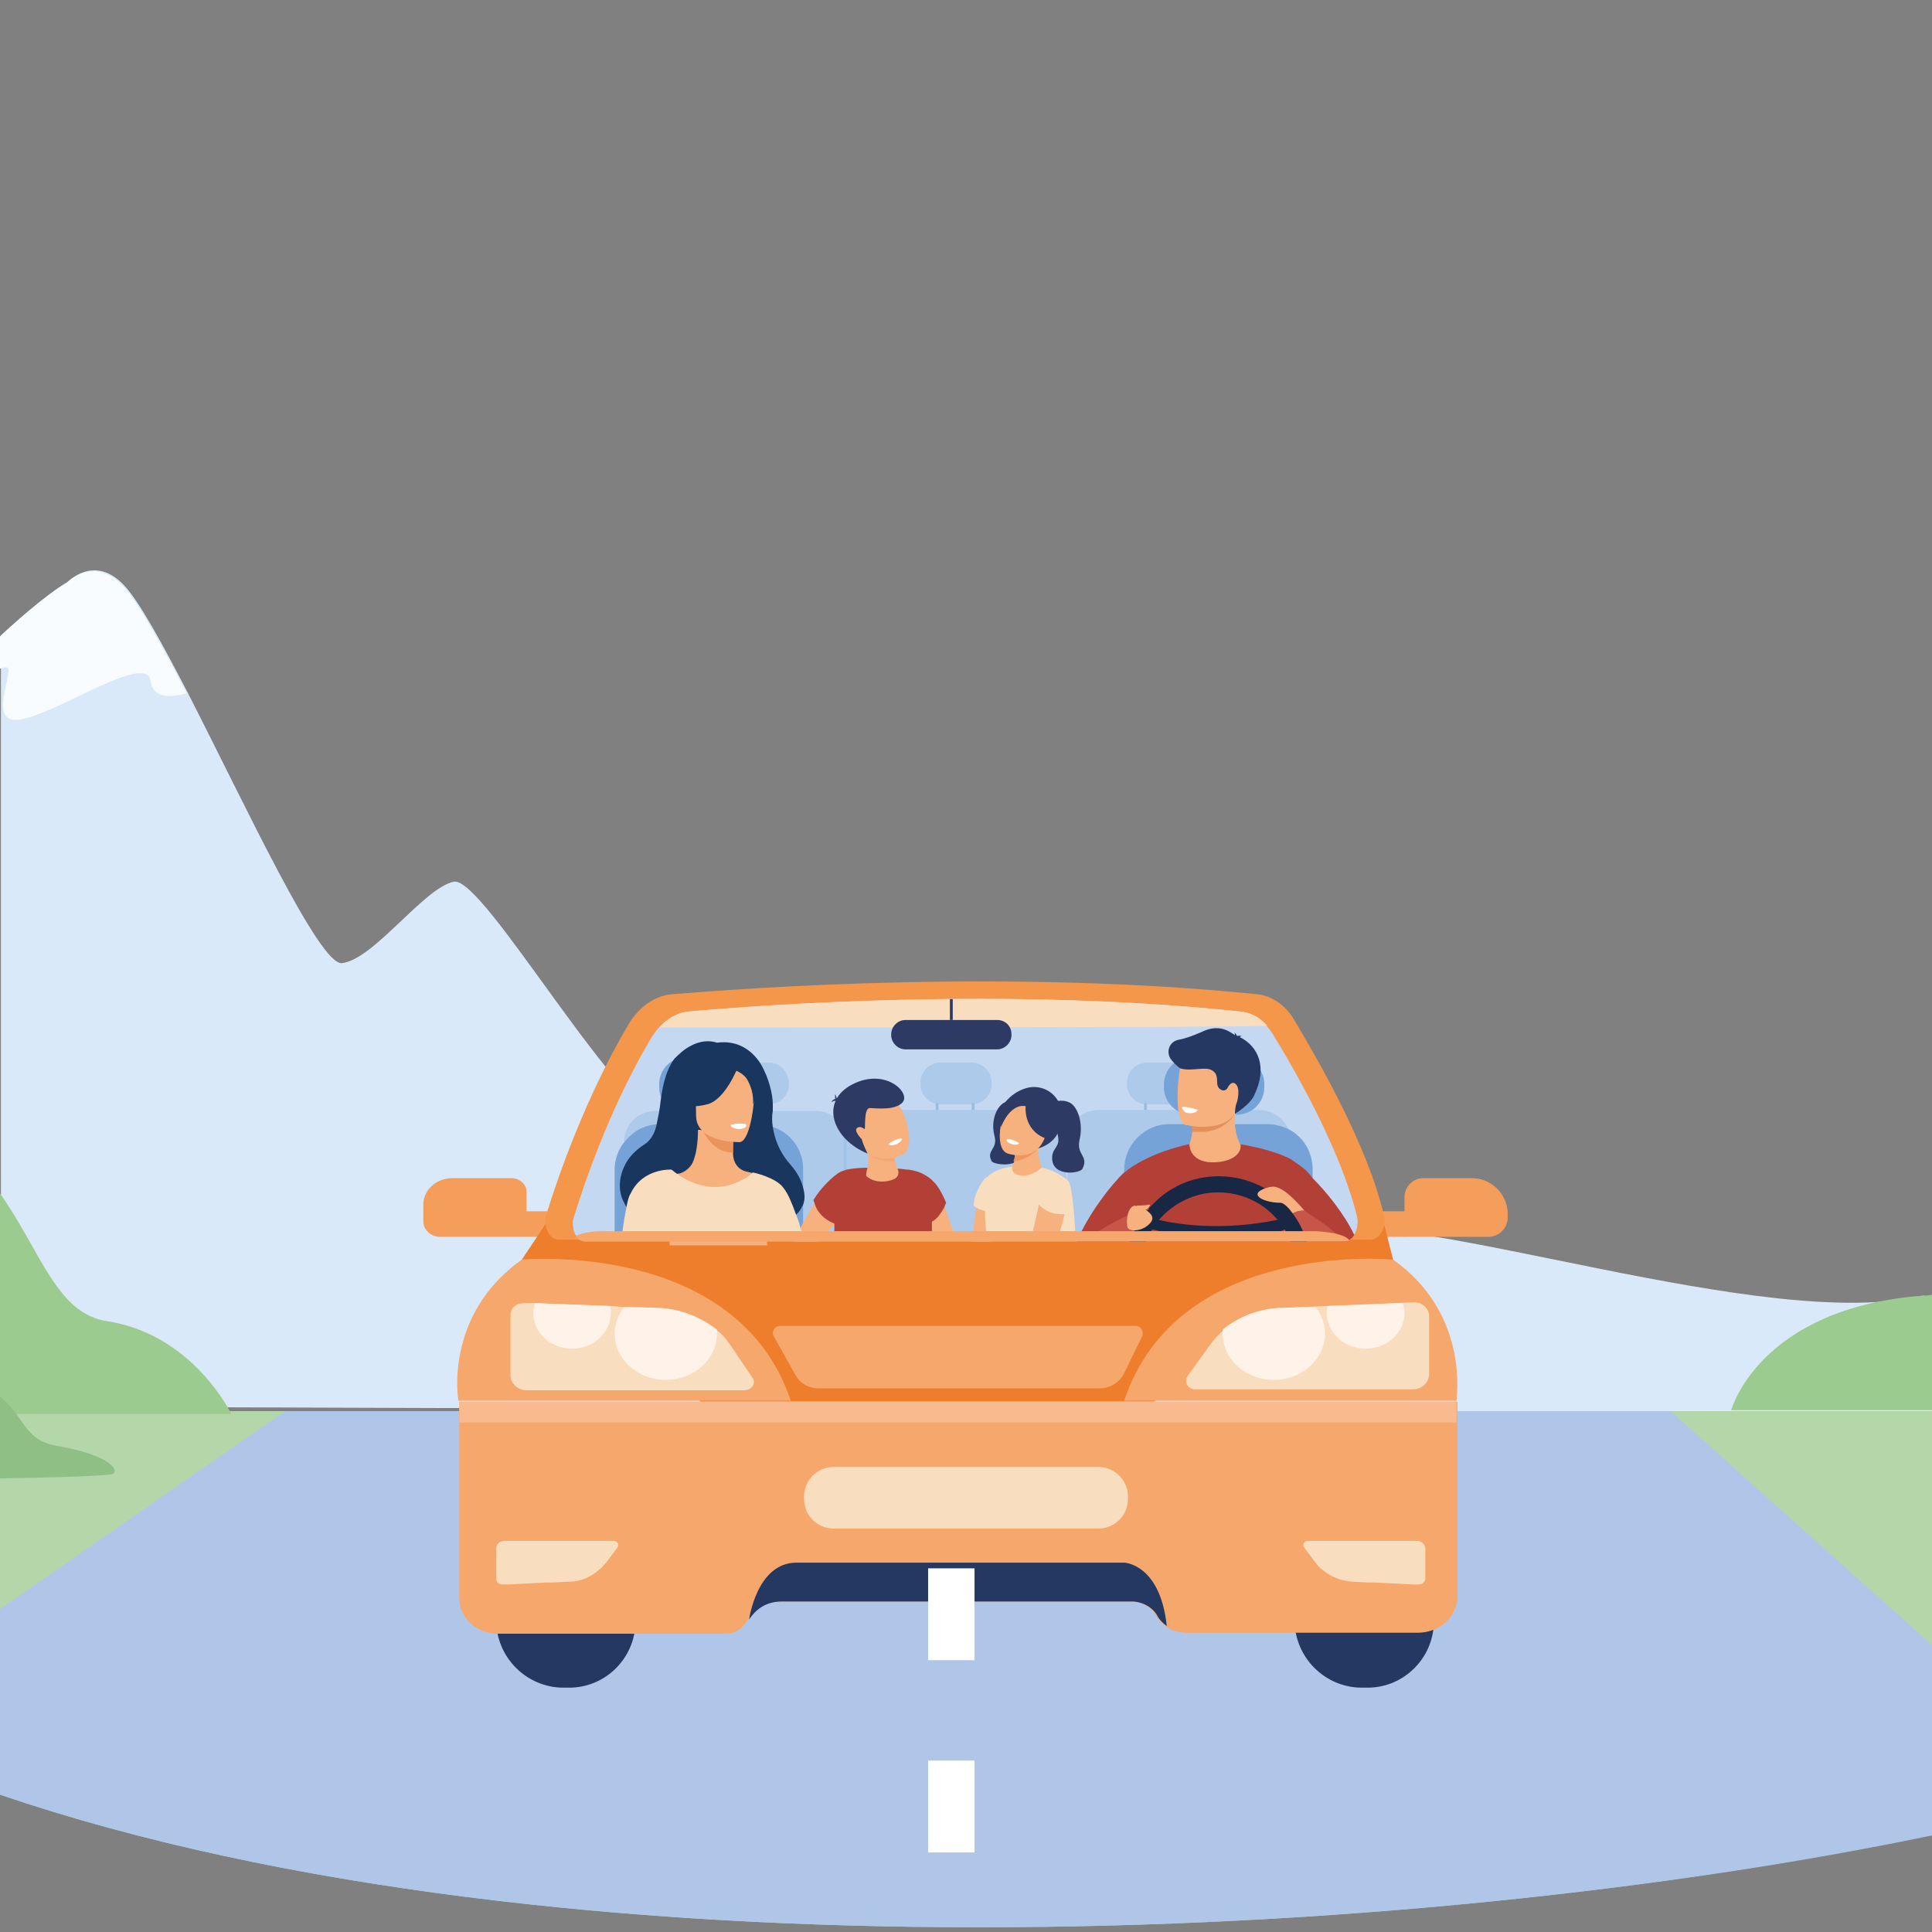 <?xml version="1.0" encoding="utf-8"?>
<!-- Generator: Adobe Illustrator 19.0.0, SVG Export Plug-In . SVG Version: 6.00 Build 0)  -->
<svg version="1.1" id="Calque_1" xmlns="http://www.w3.org/2000/svg" xmlns:xlink="http://www.w3.org/1999/xlink" x="0px" y="0px"
	 viewBox="0 0 204 204" enable-background="new 0 0 204 204" xml:space="preserve">
<rect x="0" y="0" width="204" height="204" fill="#808080" stroke="none"/>
<g>
	<g>
		<path id="XMLID_111_" fill="#DAE9F9" d="M203.1,136.8c-16.6,4-53-9.2-64.5-7c-14.3,2.8-29.8-12.9-39.3-15.7
			c-9.6-2.8-21.4,6.7-27.5,5.6c-6.2-1.1-20.7-27.3-23.9-26.6c-3.2,0.7-8.4,8.2-11.8,8.6c-2.4,0.2-10.1-16.5-16.3-28.6
			c-2.7-5.2-5.1-9.6-6.7-11.3c-3.1-3.3-5.9-0.4-5.9-0.4c-1.7,1-4.3,3.1-7.1,5.7v81.4l24.1,0.1l179.9,0.6v-12
			C203.7,137.1,203.4,137,203.1,136.8z"/>
		<path id="XMLID_112_" fill="#F9FCFE" d="M0.9,70.7c0.1,1.4-2.3,6.4,2,5.1c4.3-1.2,12.6-6.8,13-3.9c0.3,2,2.3,1.7,3.8,1.3
			c-2.7-5.2-5.1-9.6-6.7-11.3c-3.1-3.3-5.9-0.4-5.9-0.4c-1.7,1-4.3,3.1-7.1,5.7v3.4C0.6,70.4,0.9,70.4,0.9,70.7z"/>
	</g>
	<path id="XMLID_115_" fill="#B3D7A9" d="M0,149v40.5c29.7,10.1,66.9,14,103.4,14c37,0,73.4-4,100.6-9.8V149H0z"/>
	<path id="XMLID_117_" fill="#B0C6E8" d="M204,193.8v-20.1L176.4,149H30.1L0,169.9v19.6c29.7,10.1,66.9,14,103.4,14
		C140.4,203.5,176.7,199.5,204,193.8z"/>
	<path id="XMLID_118_" fill="#9BCB8F" d="M24.1,148.7c-1.1-1.9-5.1-8-12.8-9.2C6,138.7,4.4,132.3,0,126v23.3h24.4
		C24.4,149.3,24.3,149.1,24.1,148.7z"/>
	<path id="XMLID_119_" fill="#8FBF84" d="M6.2,152.7c-3.8-0.6-3.4-3-6.2-5.2v8.6c7-0.1,11.9-0.3,12-0.5
		C12.5,155,11.2,153.6,6.2,152.7z"/>
	<path id="XMLID_120_" fill="#9BCB8F" d="M203.1,136.8c-17.4,1.3-20.3,12.1-20.3,12.1H204v-12.2
		C203.7,136.8,203.4,136.8,203.1,136.8z"/>
	<g>
		<g>
			<path id="XMLID_94_" fill="#F59D5B" d="M155.4,124.4h-5.1c-1.1,0-2,0.9-2,2v4.2h8.8c1.2,0,2.1-0.9,2.1-2.1v-0.3
				C159.2,126.1,157.5,124.4,155.4,124.4z"/>
			<rect id="XMLID_93_" x="144.2" y="127.9" fill="#F59D5B" width="4.2" height="2.7"/>
		</g>
		<g>
			<path id="XMLID_92_" fill="#F59D5B" d="M54,124.4h-6.2c-1.7,0-3.1,1.2-3.1,2.8v1.8c0,0.8,0.7,1.5,1.7,1.5h9.2v-4.7
				C55.6,125.1,54.9,124.4,54,124.4z"/>
			<path id="XMLID_91_" fill="#F59D5B" d="M44.8,129.1c0,0.8,0.7,1.5,1.7,1.5h13.4v-2.7H44.8V129.1z"/>
		</g>
		<polygon id="XMLID_90_" fill="#EE7D2C" points="57.7,129.1 55.1,133 74,148 121.8,148 147.1,133 146.1,129.1 		"/>
		<path id="XMLID_89_" fill="#F4974A" d="M136.6,107.6c-0.9-1.5-2.3-2.4-3.7-2.6c-26.3-2.7-53.7-0.7-62.1,0
			c-1.7,0.2-3.3,1.3-4.4,3.1c-4.5,7.6-7.4,15.9-8.7,20.1c-0.4,1.3,0.3,2.7,1.3,2.7h85.7c1,0,1.8-1.4,1.4-2.7
			C144.3,120.7,139.1,111.8,136.6,107.6z"/>
		<path id="XMLID_88_" fill="#C5D8F1" d="M134.4,109.2c-0.9-1.4-2.1-2.3-3.5-2.4c-24.6-2.6-50.3-0.7-58.1,0
			c-1.6,0.1-3.1,1.2-4.1,2.9c-4.2,7.1-6.9,14.9-8.1,18.8c-0.2,0.5-0.1,1.1,0,1.5c0.1,0.2,0.1,0.3,0.2,0.4c0.2,0.3,0.6,0.6,0.9,0.6
			c0,0,0,0,0.1,0H142c0.2,0,0.4-0.1,0.5-0.1c0,0,0,0,0,0v0c0.6-0.4,1-1.4,0.8-2.4C141.6,121.5,136.8,113.1,134.4,109.2z"/>
		<path id="XMLID_87_" fill="#F9DDBF" d="M130.9,106.8c-24.6-2.6-50.3-0.7-58.1,0c-1.2,0.1-2.3,0.7-3.2,1.7c0,0,64.3,0,64.2-0.2
			C133.1,107.5,132.2,106.9,130.9,106.8z"/>
		<path id="XMLID_86_" fill="#F6A76B" d="M55.1,133c-8.3,5.9-6.7,14.9-6.7,14.9h35.1C77.8,130.9,55.1,133,55.1,133z"/>
		<path id="XMLID_85_" fill="#F6A76B" d="M147.1,133c0,0-22.7-2.2-28.4,14.9h35.1C153.7,148,155.4,138.9,147.1,133z"/>
		<path id="XMLID_84_" fill="#243862" d="M60.1,160.2h-0.6c-3.9,0-7.1,3.2-7.1,7.1v3.8c0,3.9,3.2,7.1,7.1,7.1h0.6c3.9,0,7-3.2,7-7
			v-3.8C67.2,163.4,64,160.2,60.1,160.2z"/>
		<path id="XMLID_83_" fill="#243862" d="M144.4,160.2h-0.6c-3.9,0-7.1,3.2-7.1,7.1v3.8c0,3.9,3.2,7.1,7.1,7.1h0.6c3.9,0,7-3.2,7-7
			v-3.8C151.4,163.4,148.3,160.2,144.4,160.2z"/>
		<path id="XMLID_82_" fill="#F6A76B" d="M48.5,168.8c0,2,1.8,3.7,4,3.7h24c1.4,0,1.9-0.7,2.5-1.5c0.8-1.2,1.9-1.9,3.5-1.9h36.9
			c1.1,0,2.2,0.6,2.7,1.5c0.2,0.4,0.6,0.8,1,1.1c0.6,0.5,1.4,0.7,2.3,0.7h24.3c2.3,0,4.2-1.7,4.2-3.9V148H48.5V168.8z"/>
		<path id="XMLID_81_" fill="#F9DDBF" d="M149.4,137.5l-14.1,0.6c-3.1,0.1-5.9,1.6-7.6,4l-2.3,3.2c-0.4,0.6,0,1.4,0.8,1.4h23
			c0.9,0,1.7-0.7,1.7-1.6v-6.3C150.8,138.1,150.1,137.5,149.4,137.5z"/>
		<path id="XMLID_80_" fill="#F9DDBF" d="M77.1,142c-0.4-0.6-0.9-1.2-1.5-1.6c-1.7-1.4-3.8-2.2-6.1-2.3l-3.6-0.1l-1.4-0.1l-8-0.3
			l-1.2,0c-0.8,0-1.4,0.5-1.4,1.3v6.3c0,0.9,0.8,1.6,1.7,1.6h23c0.8,0,1.3-0.8,0.8-1.4L77.1,142z"/>
		<path id="XMLID_79_" fill="#F9DDBF" d="M64.8,162.7H53.3c-0.5,0-0.9,0.3-0.9,0.8v3.2c0,0.4,0.3,0.6,0.7,0.6l0.6,0l4-0.2l0.7,0
			l1.8-0.1c1.1,0,2.2-0.5,3-1.2c0.3-0.2,0.5-0.5,0.8-0.8l1.2-1.6C65.4,163.1,65.2,162.7,64.8,162.7z"/>
		<path id="XMLID_78_" fill="#F9DDBF" d="M149.6,162.7h-11.5c-0.4,0-0.6,0.4-0.4,0.7l1.2,1.6c0.2,0.3,0.5,0.6,0.8,0.8
			c0.8,0.7,1.9,1.1,3,1.2l1.8,0.1l0.7,0l4,0.2l0.6,0c0.4,0,0.7-0.3,0.7-0.6v-3.2C150.5,163.1,150.1,162.7,149.6,162.7z"/>
		<path id="XMLID_77_" fill="#F6A76B" d="M119.9,140H82.4c-0.6,0-1,0.6-0.7,1.1l2.3,4.1c0.5,0.9,1.4,1.4,2.4,1.4h29.7
			c1.1,0,2.1-0.6,2.6-1.6l1.9-3.9C120.8,140.6,120.5,140,119.9,140z"/>
		<path id="XMLID_76_" fill="#F9DDBF" d="M116,154.9h-28c-1.7,0-3.1,1.4-3.1,3.1v0.3c0,1.7,1.4,3.1,3.1,3.1h28
			c1.7,0,3.1-1.4,3.1-3.1V158C119.1,156.3,117.7,154.9,116,154.9z"/>
		<path id="XMLID_75_" fill="#FFF3E9" d="M69.5,138.1l-3.6-0.1c-0.6,0.8-1,1.8-1,2.8c0,2.7,2.4,4.9,5.4,4.9c3,0,5.4-2.2,5.4-4.9
			c0-0.1,0-0.3,0-0.4C73.9,139,71.7,138.2,69.5,138.1z"/>
		<path id="XMLID_74_" fill="#FFF3E9" d="M56.5,137.6c-0.1,0.3-0.2,0.7-0.2,1c0,2.1,1.8,3.8,4.1,3.8c2.3,0,4.1-1.7,4.1-3.8
			c0-0.3,0-0.5-0.1-0.7L56.5,137.6z"/>
		<path id="XMLID_73_" fill="#FFF3E9" d="M135.2,138.1c-2.3,0.1-4.4,0.9-6.1,2.3c0,0.1,0,0.3,0,0.4c0,2.7,2.4,4.9,5.4,4.9
			c3,0,5.4-2.2,5.4-4.9c0-1.1-0.4-2-1-2.8L135.2,138.1z"/>
		<path id="XMLID_72_" fill="#FFF3E9" d="M140.2,137.9c-0.1,0.2-0.1,0.5-0.1,0.7c0,2.1,1.8,3.8,4.1,3.8c2.3,0,4.1-1.7,4.1-3.8
			c0-0.4-0.1-0.7-0.2-1L140.2,137.9z"/>
		<path id="XMLID_71_" fill="#243862" d="M118.7,165c0,0-30.4,0-34.6,0c-4.2,0-5,6-5,6c0.8-1.2,1.9-1.9,3.5-1.9h36.9
			c1.1,0,2.2,0.6,2.7,1.5c0.2,0.4,0.6,0.8,1,1.1C122.5,165.1,118.7,165,118.7,165z"/>
		<path id="XMLID_70_" opacity="0.5" fill="#97BCE5" d="M124.4,112.2h-3.3c-1.1,0-2.1,0.9-2.1,2.1v0.2c0,1.1,0.9,2.1,2.1,2.1h3.3
			c1.1,0,2.1-0.9,2.1-2.1v-0.2C126.5,113.1,125.6,112.2,124.4,112.2z"/>
		<path id="XMLID_69_" opacity="0.5" fill="#97BCE5" d="M81.2,112.2h-3.3c-1.1,0-2.1,0.9-2.1,2.1v0.2c0,1.1,0.9,2.1,2.1,2.1h3.3
			c1.1,0,2.1-0.9,2.1-2.1v-0.2C83.2,113.1,82.3,112.2,81.2,112.2z"/>
		<path id="XMLID_68_" opacity="0.5" fill="#97BCE5" d="M89.3,119.5c-0.2-0.7-0.7-1.3-1.4-1.7c-0.5-0.3-1.1-0.5-1.8-0.5H69.2
			c-1.8,0-3.3,1.5-3.3,3.2c0,0,0,0,0,0v9.1c0,0.5,0.1,1,0.3,1.4h22.9c0.1-0.1,0.1-0.2,0.1-0.3c0.1-0.3,0.2-0.7,0.2-1.1v-9.1
			c0,0,0-0.1,0-0.1C89.5,120.1,89.4,119.8,89.3,119.5z"/>
		<path id="XMLID_67_" opacity="0.5" fill="#97BCE5" d="M112,118.7c-0.2-0.3-0.4-0.5-0.6-0.7c-0.1-0.1-0.2-0.1-0.2-0.2h0
			c-0.2-0.2-0.5-0.3-0.8-0.4h0c-0.3-0.1-0.7-0.2-1.1-0.2H92.4c-0.3,0-0.6,0-0.9,0.1c-0.5,0.1-1,0.4-1.4,0.8
			c-0.4,0.4-0.7,0.8-0.8,1.3c-0.1,0.2-0.1,0.4-0.2,0.7c0,0.1,0,0.3,0,0.4v9.1c0,0.4,0.1,0.7,0.2,1.1c0,0.1,0.1,0.2,0.1,0.3h22.9
			c0.2-0.4,0.3-0.9,0.3-1.4v-9.1C112.6,119.8,112.4,119.2,112,118.7C112,118.7,112,118.7,112,118.7z"/>
		<path id="XMLID_66_" opacity="0.5" fill="#97BCE5" d="M133,117.2H116c-0.8,0-1.5,0.3-2.1,0.7c-0.7,0.6-1.2,1.5-1.2,2.6v9.1
			c0,0.5,0.1,1,0.3,1.4H136c0.1-0.1,0.1-0.2,0.1-0.4v0c0.1-0.3,0.2-0.6,0.2-1c0,0,0,0,0-0.1v-9.1c0-0.5-0.1-0.9-0.3-1.3
			C135.5,118.1,134.3,117.2,133,117.2z"/>
		<path id="XMLID_65_" fill="#75A3D7" d="M81.6,119c-0.5-0.2-1-0.3-1.6-0.3H69.7c-0.1,0-0.2,0-0.3,0c-1.4,0.1-2.6,0.8-3.4,1.8
			c-0.7,0.8-1.1,1.9-1.1,3v7c0,0.2,0,0.4,0,0.5h19.9c0-0.1,0-0.3,0-0.4c0,0,0-0.1,0-0.2v-7C84.8,121.4,83.5,119.6,81.6,119z"/>
		<path id="XMLID_64_" fill="#75A3D7" d="M136,119.2c-0.7-0.3-1.4-0.5-2.2-0.5h-10.3c-2.7,0-4.8,2.2-4.8,4.8v7c0,0.2,0,0.4,0,0.5
			h19.9c0-0.2,0-0.4,0-0.5v-7C138.6,121.6,137.6,120,136,119.2z"/>
		<path id="XMLID_63_" fill="#75A3D7" d="M130.6,111.6h-4.8c-1.6,0-2.9,1.3-2.9,2.9v0.3c0,1.6,1.3,2.9,2.9,2.9h4.8
			c1.6,0,2.9-1.3,2.9-2.9v-0.3C133.5,112.9,132.2,111.6,130.6,111.6z"/>
		<path id="XMLID_62_" fill="#75A3D7" d="M77.3,111.6h-4.8c-1.6,0-2.9,1.3-2.9,2.9v0.3c0,1.6,1.3,2.9,2.9,2.9h4.8
			c1.6,0,2.9-1.3,2.9-2.9v-0.3C80.2,112.9,78.9,111.6,77.3,111.6z"/>
		<g>
			<path id="XMLID_61_" fill="#F7B17F" d="M99.4,126.6c-0.5-1.2-2-2.1-2-2.1l-0.1,5.9c0,0,0.1,0.2,0.2,0.6h3.5
				c-0.4-1.2-0.9-2.5-1.2-3.5C99.6,127.2,99.5,126.9,99.4,126.6z"/>
			<path id="XMLID_60_" fill="#F7B17F" d="M89.1,124.9l-0.3-0.7c0,0-1.6,1-1.8,1.3c-0.3,0.4-0.6,0.9-1,1.6c-0.4,0.6-0.8,1.3-1.2,2
				c-0.1,0.2-0.2,0.4-0.3,0.6v0c-0.3,0.5-0.5,0.9-0.7,1.4h2.7c0.5-0.5,1-1.2,1.6-1.8c0.4-0.4,0.7-0.8,1-1.2c0.1-0.1,0.2-0.3,0.3-0.4
				c0.3-0.3,0.5-0.5,0.5-0.5l-0.5-1.3L89.1,124.9z"/>
			<path id="XMLID_59_" fill="#B34037" d="M98.6,124.8c0,0-0.9-1.1-2.7-1.3c-0.3,0-0.7-0.1-1.1-0.1h0c-1.1-0.1-2.2-0.1-3.3-0.1
				c-0.8,0-1.6,0.1-2.1,0.2c-0.1,0-0.2,0.1-0.3,0.1c-0.1,0-0.2,0.1-0.3,0.1c-0.8,0.4-2.2,1.8-2.9,3c0,0,0,0.1,0.1,0.3
				c0.1,0.5,0.6,1.6,2.1,2.2c0,0,0,0,0,0l0,0.7l0,0.1c0,0.3,0,0.6,0,1h10.3l0-2c0.6-0.3,1-1,1.3-1.5c0.1-0.3,0.2-0.5,0.2-0.5
				C99.2,125.3,98.6,124.8,98.6,124.8z"/>
			<g>
				<path id="XMLID_58_" fill="#F7B17F" d="M94.6,122.9c0-0.1-0.1-0.2-0.1-0.3c-0.1-0.3-0.1-0.5-0.1-0.8c0-0.1,0-0.2,0-0.3
					c0-0.4,0-0.6,0-0.6l-2.9-1c0.2,0.7,0.2,1.3,0.2,1.9c0,0.9-0.1,1.6-0.2,1.9c0,0.2-0.1,0.4,0,0.5c0.9,0.8,2.3,0.6,2.9,0.3
					c0.5-0.2,0.6-0.8,0.3-1.2C94.7,123.2,94.7,123.1,94.6,122.9z"/>
				<path id="XMLID_57_" fill="#F5A772" d="M91.7,121.8c0,0,0.5,0.9,2.8,0.8c-0.1-0.3-0.1-0.5-0.1-0.8L91.7,121.8z"/>
				<g>
					<path id="XMLID_56_" fill="#F7B17F" d="M91.3,116.2c-1,0.3-1.9,2.4-0.4,4.8c1.4,2.2,4.3,1,4.3,1c1.6-0.7,0.4-4.2-0.1-5
						C94.6,116.2,93.3,115.7,91.3,116.2z"/>
					<path id="XMLID_55_" fill="#FFFFFF" d="M93.8,120.8c0,0,0.2,0.3,0.9,0c0,0,0.6-0.3,0.5-0.6C95.3,120.2,94.6,120.2,93.8,120.8z"
						/>
					<g>
						<path id="XMLID_54_" fill="#2D3A64" d="M90,114.5c-3.5,1.8-2.1,5.8,1.6,7.3c0,0-0.5-1-0.6-1.5c0,0-0.9-0.9-0.5-1.2
							c0.4-0.3,0.8,0.2,0.8,0.1c0.1-0.1-0.1-2.1,0.5-2.2c0.6,0,2.7,0.3,3.5-0.6C96.2,115.4,93.5,112.7,90,114.5z"/>
						<path id="XMLID_53_" fill="#2D3A64" d="M88.2,115.5c-0.1,0.4,0.1,0.9,0.1,0.9s0.4,0,0.2-0.2C88.3,116,88.2,115.5,88.2,115.5z"
							/>
						<path id="XMLID_52_" fill="#2D3A64" d="M87.8,116.4c0,0,0.3-0.3,0.7-0.1l0-0.3C88.4,116,87.9,116,87.8,116.4z"/>
					</g>
				</g>
			</g>
		</g>
		<g>
			<path id="XMLID_51_" fill="#F7B17F" d="M103.1,127.5c-0.2,1.1-0.4,2.8-0.5,3.6h2.1l0.7-4.6h-2.1
				C103.2,126.4,103.1,126.8,103.1,127.5z"/>
			<path id="XMLID_50_" fill="#2D3A64" d="M107.3,119.5c0.3-1.1,0.5-3.1,0.5-3.1s-0.8-0.4-1.7,0c-0.9,0.4-1.5,2-1.1,3.5
				c0.4,1.5-0.9,1.5-0.3,2.7c0.2,0.4,3.1,0.8,3.2-0.9C108,120.6,107.1,120.6,107.3,119.5z"/>
			<path id="XMLID_49_" fill="#2D3A64" d="M108.8,114.8c-1.9,0.3-2.9,1.9-2.9,1.9l3.6,4.6c2.5-0.7,2.7-2.7,2.5-4.2
				C111.8,115.7,110.4,114.6,108.8,114.8z"/>
			<path id="XMLID_48_" fill="#F7B17F" d="M109.6,119.7l-2.5,1.1c0,0,0,0.2,0.1,0.5c0,0.4,0,0.8-0.1,1.3c-0.1,0.4-0.3,0.7-0.6,1
				l2.8,1.7l0.7-2c0,0-0.3-0.7-0.4-1.9C109.5,120.9,109.5,120.4,109.6,119.7z"/>
			<path id="XMLID_47_" fill="#EE985E" d="M107,122.6c1.4,0,2.5-1.2,2.5-1.2l-2.3-0.1C107.2,121.7,107.2,122.2,107,122.6z"/>
			<path id="XMLID_46_" fill="#F7B17F" d="M109.4,116.4c-1.8-0.3-2.9,0.3-3.3,1c-0.4,0.7-1.1,3.9,0.3,4.4c0,0,2.6,0.9,3.7-1.2
				C111.3,118.4,110.3,116.6,109.4,116.4z"/>
			<path id="XMLID_45_" fill="#FFFFFF" d="M106.3,120.3c-0.1,0.3,0.5,0.5,0.5,0.5c0.7,0.2,0.8-0.1,0.8-0.1
				C106.9,120.2,106.3,120.3,106.3,120.3z"/>
			<path id="XMLID_44_" fill="#F9DDBF" d="M112.8,124.7c0,0-0.1-0.1-0.1-0.1c-0.8-0.7-2-1.2-2.7-1.3c0,0,0,0,0,0l0,0
				c-0.5,0.4-1.4,1-2.3,0.8c-0.7-0.1-0.9-0.5-0.8-0.9v0c0,0,0,0,0,0c-0.2,0-1.6,0.1-2.7,1.1c0,0,0,0,0,0c-0.2,0.2-0.2,1-0.2,2
				c0,0.4,0,0.9,0,1.4c0,1,0.1,2.1,0.2,3.2h9.4C113.4,127.8,113.2,125.2,112.8,124.7C112.8,124.7,112.8,124.7,112.8,124.7z"/>
			<path id="XMLID_43_" fill="#2D3A64" d="M109.9,115.9c-2-0.8-3.9,0.1-4.1,1.5s-0.1,1.6-0.1,1.6s0.9-2.5,2.6-2.2
				c0,0-0.3,2.5,2.1,3.4C111.3,120.4,111.8,116.6,109.9,115.9z"/>
			<path id="XMLID_42_" fill="#2D3A64" d="M114,120.3c0.4-1.7-0.2-3.5-1.1-3.9c-0.9-0.4-1.7,0-1.7,0s0.2,2.3,0.5,3.5
				c0.3,1.3-0.7,1.3-0.6,2.5c0.1,1.9,3,1.5,3.2,1C115,122,113.6,122,114,120.3z"/>
			<path id="XMLID_41_" fill="#F9DDBF" d="M102.8,127.3c0,0,0.8,0.7,1.5,0.5c0.7-0.1-0.2-3.5-0.2-3.5S102.9,125.6,102.8,127.3z"/>
			<path id="XMLID_40_" fill="#F7B17F" d="M109.7,127.2c0,0-0.5,2.3-0.9,3.8h2.8c0.5-1.4,0.8-2.8,0.8-2.8S110.8,128.4,109.7,127.2z"
				/>
		</g>
		<g>
			<path id="XMLID_121_" fill="#B34037" d="M137.3,123.1c-0.3-0.2-0.7-0.5-1-0.7c-2.1-1.1-5-1.5-5.4-1.6c0,0-0.1,0-0.1,0
				c0,0.8-1.8,1.6-3.2,1.5c-1.2-0.1-2-1-2-1.5l0,0c0,0,0,0,0,0c0,0,0,0,0,0c-0.4,0.1-3.9,0.8-6.5,2.7c-0.1,0.1-0.2,0.2-0.4,0.3
				c-1.3,1.2-3.8,4.4-5,7.3H142c0,0,0.1,0,0.1,0c0.2,0,0.3-0.1,0.4-0.2v0c0.2-0.1,0.4-0.3,0.5-0.5c-1.1-2.3-3-4.6-4.4-6
				C138.1,123.7,137.6,123.3,137.3,123.1z"/>
			<path id="XMLID_38_" fill="#F7B17F" d="M130.5,117.5C130.5,117.5,130.5,117.5,130.5,117.5C130.4,117.5,130.4,117.5,130.5,117.5
				l-3.9-0.1l-0.6,0.1c0.1,0.8,0,1.4-0.1,2c-0.1,0.8-0.3,1.3-0.3,1.3s-0.1,1.6,1.9,1.9c2,0.2,3.6-0.6,3.5-1.8
				C130.6,120.2,130.2,118.9,130.5,117.5z"/>
			<path id="XMLID_37_" fill="#E2915A" d="M126.5,117.4l-0.6,0.1c0.1,0.8,0,1.4-0.1,2c0.6,0,1.2,0,1.5,0c2-0.2,3-1.6,3.1-2
				c0,0,0,0,0,0h0L126.5,117.4z"/>
			<path id="XMLID_36_" fill="#F7B17F" d="M129.2,110.8c-3.2-0.8-4,0.3-4.4,1.3c-0.3,0.7-0.6,3.2-0.4,5c0.1,0.9,0.4,1.6,0.8,1.7
				c0,0,0.2,0,0.6,0.1c1.4,0.2,4.5,0.2,4.9-2.2C131.4,113.5,132.4,111.6,129.2,110.8z"/>
			<path id="XMLID_35_" fill="#FFFFFF" d="M124.8,116.9c0,0,0.1,0.5,0.5,0.6c0.9,0.2,1.2-0.3,1.2-0.3S125.4,116.8,124.8,116.9z"/>
			<path id="XMLID_34_" fill="#243862" d="M130.9,109.5C130.9,109.5,130.9,109.5,130.9,109.5c0.1-0.1,0.2-0.1,0.2-0.1
				c-0.2-0.1-0.5,0-0.5,0c0,0,0,0,0,0c0-0.2-0.3-0.4-0.3-0.4c0.1,0.1,0.1,0.2,0.1,0.3c-0.5-0.3-1.6-1.3-3.6-0.3
				c-0.9,0.4-1.8,0.7-2.4,0.8c-0.9,0.2-1.3,1.2-0.8,2c0.3,0.4,0.6,0.7,1,1c1.2,0.4,2.8-0.3,3.5,0.3c0.8,0.6,0,1.6,0.9,2l0,0
				c0.2,0.1,0.5,0,0.6-0.2c0.2-0.4,0.5-0.7,0.8-0.5c0.6,0.4,0.3,1.7,0.2,2c-0.2,0.4-0.2,1.2-0.2,1.2s1.7-1,2.1-2.1
				C133.8,112.7,132.9,110.5,130.9,109.5z"/>
		</g>
		<path id="XMLID_33_" fill="#C75548" d="M120.6,128.3c-0.2-0.1-0.5-0.2-1-0.2c0,0-0.2,0.1-0.5,0.2c-0.1,0.1-0.2,0.1-0.4,0.2
			c-1,0.5-2.7,1.4-4,2.4h4h0.5h1.3c0.1-0.5,0.1-1,0.2-1.3c0,0,0-0.1,0-0.1c0-0.3,0.1-0.5,0.1-0.5l0,0
			C120.8,129,121,128.6,120.6,128.3z"/>
		<path id="XMLID_39_" fill="#C75548" d="M137.6,127.7L137.6,127.7c-0.5,0-0.9,0.1-1.2,0.3v0c-0.1,0-0.1,0.1-0.2,0.1
			c-0.1,0.1-0.3,0.3-0.4,0.4v0c-0.2,0.3-0.3,0.5-0.3,0.5s0,0.3,0.1,0.8c0,0,0,0.1,0,0.1c0,0.3,0.1,0.7,0.1,1.1h6.1c0,0,0.1,0,0.1,0
			c-1.1-1.1-2.5-2.1-3.5-2.7C138,128,137.6,127.7,137.6,127.7z"/>
		<g>
			<path id="XMLID_32_" fill="#19365E" d="M83.4,122.9c-1.2-1.4-1.6-2.7-1.8-3.9c-0.1-0.6-0.1-1.2,0-1.7c0-0.2,0-0.4,0-0.6
				c0,0,0-0.1,0-0.1c0-1-0.4-2.8-1.3-4.3c-0.9-1.4-2.4-2.5-4.6-2.2c0,0-1.2-0.5-2.7,0.3c-0.8,0.4-1.3,0.9-1.8,1.4
				c-1,1.4-1.3,3.2-1.5,4.9c0,0.2-0.1,0.5-0.1,0.7c-0.1,0.5-0.2,1-0.3,1.5c-0.2,0.8-0.6,1.5-1.2,1.9c-1.1,0.7-1.8,1.5-2.2,2.4
				c-0.6,1.3-0.6,2.7,0,3.8c0.1,0.2,0.2,0.4,0.3,0.5c0.8,1.1,2.2,1.7,3.9,1.3c-0.1-0.1,0.2-0.4,0.7-0.7c1.7-1,5.9-2.2,6,2.2
				c0,0,2.1-0.1,4.1-0.6c1.2-0.3,2.3-0.7,3.1-1.4c0.4-0.3,0.6-0.7,0.8-1.1c0.2-0.5,0.2-1.1,0-1.8C84.6,124.6,84.2,123.8,83.4,122.9z
				"/>
			<path id="XMLID_30_" fill="#F7B17F" d="M79.6,123.9L79.6,123.9c0,0-0.4-0.1-0.8-0.2c-0.9-0.2-1.4-1-1.4-1.9v0c0-0.1,0-0.2,0-0.3
				c0,0,0,0,0,0c0-0.1,0-0.2,0-0.3c0,0,0-0.1,0-0.1c0-0.1,0-0.2,0-0.2c0,0,0-0.1,0-0.1c0,0,0-0.1,0-0.1c0,0,0,0,0,0c0,0,0-0.1,0-0.1
				c0-0.1,0-0.2,0-0.2c0,0,0,0,0,0c0-0.1,0-0.1,0-0.2c0,0,0,0,0,0c0,0,0,0,0,0c0,0,0,0,0,0c0,0,0-0.1,0-0.1c0,0,0,0,0,0v0
				c0,0,0,0,0,0c0,0,0-0.1,0-0.1l-3.5-0.7l-0.2,0v0c0,1.4-0.2,2.6-0.5,3.3c-0.2,0.6-0.8,1.1-1.4,1.3c-0.2,0-0.6,0.1-0.8,0.2
				c0,0-0.1,1.9-0.2,4.4c0,1-0.1,2-0.1,3h10.3c0-0.5-0.1-1-0.2-1.5C80.5,126.5,79.6,123.9,79.6,123.9z"/>
			<path id="XMLID_29_" fill="#E8945B" d="M77.4,121.7c0-1,0.1-2.1,0.1-2.1l-3.5-0.7C74.4,119.9,75.4,121.7,77.4,121.7z"/>
			<path id="XMLID_28_" fill="#F7B17F" d="M75.8,112.8c-2.9,0.2-2.3,2.1-2.3,5c0,2.9,4.6,2.8,4.6,2.8c1.2-0.1,1.7-4.9,1.5-5.9
				C79.3,113.7,78.8,112.6,75.8,112.8z"/>
			<path id="XMLID_27_" fill="#19365E" d="M73.7,113.4c-0.3,2.1-1.8,3.2-1.8,3.2s0.8,0.5,2.8,0c1.9-0.5,3.2-3.9,3.2-3.9
				C77,111.1,73.7,113.4,73.7,113.4z"/>
			<path id="XMLID_26_" fill="#19365E" d="M77.6,113c0,0,0.9,0.3,1.3,1c0.4,0.7,0.7,1.6,0.6,2.6c0,0,1-2.3-0.1-3.6
				C78.3,111.7,77.6,113,77.6,113z"/>
			<path id="XMLID_25_" fill="#EAF3FA" d="M77.1,118.8c0,0,0.3,0.4,1,0.4c0.5,0,0.7-0.5,0.7-0.5S77.8,118.5,77.1,118.8z"/>
			<path id="XMLID_24_" fill="#FFFFFF" d="M77.2,118.9c0,0,0.1,0.3,0.9,0.3c0,0,0.7,0,0.7-0.4C78.8,118.7,78.1,118.5,77.2,118.9z"/>
			<path id="XMLID_23_" fill="#F9DDBF" d="M84.5,129.6L84.5,129.6c-0.1-0.5-0.3-1-0.5-1.5c-0.4-1.1-0.8-2.1-1.3-2.7
				c-0.8-1.1-3.2-1.6-3.2-1.6v0h0c-0.1,0.1-3.8,3.6-8.6-0.3h0c0,0-3-0.2-4.3,2.5c-0.2,0.3-0.3,0.7-0.4,1.2c-0.1,0.5-0.2,1-0.3,1.6
				c-0.1,0.7-0.2,1.4-0.3,2.1H85c0-0.1-0.1-0.3-0.1-0.4C84.7,130.3,84.6,129.9,84.5,129.6z"/>
		</g>
		<g>
			<g>
				<path id="XMLID_31_" fill="#182744" d="M136.4,128L136.4,128c0,0-0.1-0.1-0.1-0.1c0,0,0,0,0,0c0,0,0,0,0,0c0,0-0.1-0.1-0.1-0.2
					c-0.7-0.9-1.6-1.6-2.6-2.2c0,0,0,0,0,0c-1.4-0.8-3.1-1.3-4.9-1.3c-2.9,0-5.4,1.2-7.2,3.2c0,0,0,0,0,0c-0.1,0.1-0.2,0.2-0.2,0.3
					c0,0,0,0,0,0c0,0-0.1,0.1-0.1,0.1c-0.2,0.2-0.3,0.4-0.5,0.6c-0.3,0.5-0.6,1-0.9,1.5c-0.2,0.4-0.3,0.8-0.5,1.2h1.7
					c0.2-0.4,0.4-0.8,0.6-1.2c0.2-0.4,0.5-0.7,0.7-1c1.5-1.8,3.8-3,6.3-3c2.5,0,4.8,1.1,6.3,2.9c0.3,0.4,0.6,0.7,0.8,1.1
					c0,0,0,0.1,0.1,0.1c0.1,0.2,0.2,0.4,0.3,0.7v0c0.1,0.1,0.1,0.2,0.2,0.4h1.7C137.6,129.9,137.1,128.9,136.4,128
					C136.4,128.1,136.4,128.1,136.4,128z"/>
			</g>
			<path id="XMLID_21_" fill="#182744" d="M135.9,128.6L135.9,128.6L135.9,128.6c-0.3,0.1-0.7,0.1-1,0.2c-5.8,1.2-10.5,0.5-12.6,0
				c-0.2,0-0.4-0.1-0.6-0.1c-0.3-0.1-0.5-0.1-0.5-0.1l-0.3,0.5l0,0l-0.4,0.6c0,0,0.1,0,0.1,0c0,0,0,0,0,0c0.1,0,0.1,0,0.2,0
				c0.3,0,0.5,0.1,0.8,0.1c1.2,0.2,2.2,0.7,3,1.2h8.4c1-0.6,2.1-0.9,2.7-1.2c0,0,0,0,0,0c0.2-0.1,0.4-0.1,0.5-0.2c0.1,0,0.2,0,0.2,0
				l-0.2-0.4L135.9,128.6z"/>
		</g>
		<path id="XMLID_20_" fill="#F7B17F" d="M134.4,125.3c-0.4,0-1.8,0.4-1.6,0.9c0.2,0.5,1.4,0.8,2.4,0.8c0.5,0,1.3,1.1,1.3,1.1
			s0.5-0.3,1.2-0.3c0,0-0.4-0.5-0.9-1C136.1,126.1,135.2,125.3,134.4,125.3z"/>
		<path id="XMLID_19_" fill="#F7B17F" d="M120.9,127.7c-0.2-0.1-0.9-0.4-1.1-0.4c-0.9,0.2-0.9,2.1-0.7,2.4c0.3,0.3,1.1,0.3,1.8-0.1
			C122.3,128.7,121.5,128.1,120.9,127.7z"/>
		<path id="XMLID_18_" fill="#F7B17F" d="M121.3,127.2c-0.3,0.1-1.3,0.1-1.3,0.1l0.5,0.6c0,0,0.5-0.2,0.6-0.2
			C121.3,127.5,121.6,127.1,121.3,127.2z"/>
		<path id="XMLID_17_" opacity="0.5" fill="#97BCE5" d="M102.6,112.2h-3.3c-1.1,0-2.1,0.9-2.1,2.1v0.2c0,1.1,0.9,2.1,2.1,2.1h3.3
			c1.1,0,2.1-0.9,2.1-2.1v-0.2C104.7,113.1,103.7,112.2,102.6,112.2z"/>
		<rect id="XMLID_16_" x="98.8" y="116.5" fill="#97BCE5" width="0.3" height="0.7"/>
		<rect id="XMLID_15_" x="120.8" y="116.5" fill="#97BCE5" width="0.3" height="0.7"/>
		<rect id="XMLID_14_" x="102.6" y="116.5" fill="#97BCE5" width="0.3" height="0.7"/>
		<path id="XMLID_13_" fill="#F6A76B" d="M138.9,130c0,0-73.5,0-75.3,0c-1.4,0-2.4,0.3-2.8,0.5c0.2,0.3,0.6,0.6,0.9,0.6
			c0,0,0,0,0.1,0H142c0.2,0,0.4-0.1,0.5-0.1C142,130.1,138.9,130,138.9,130z"/>
		<path id="XMLID_12_" fill="#2D3A64" d="M105.3,107.7h-9.7c-0.8,0-1.5,0.7-1.5,1.5v0.1c0,0.8,0.7,1.5,1.5,1.5h9.7
			c0.8,0,1.5-0.7,1.5-1.5v-0.1C106.8,108.3,106.1,107.7,105.3,107.7z"/>
		<rect id="XMLID_11_" x="100.3" y="105.5" fill="#2D3A64" width="0.3" height="2.2"/>
		<rect id="XMLID_10_" x="48.5" y="148" fill="#F8BA8E" width="105.3" height="2.2"/>
	</g>
	<rect id="XMLID_9_" x="98" y="165.6" fill="#FFFFFF" width="4.9" height="9.7"/>
	<rect id="XMLID_8_" x="98" y="185.9" fill="#FFFFFF" width="4.9" height="9.7"/>
</g>
</svg>
